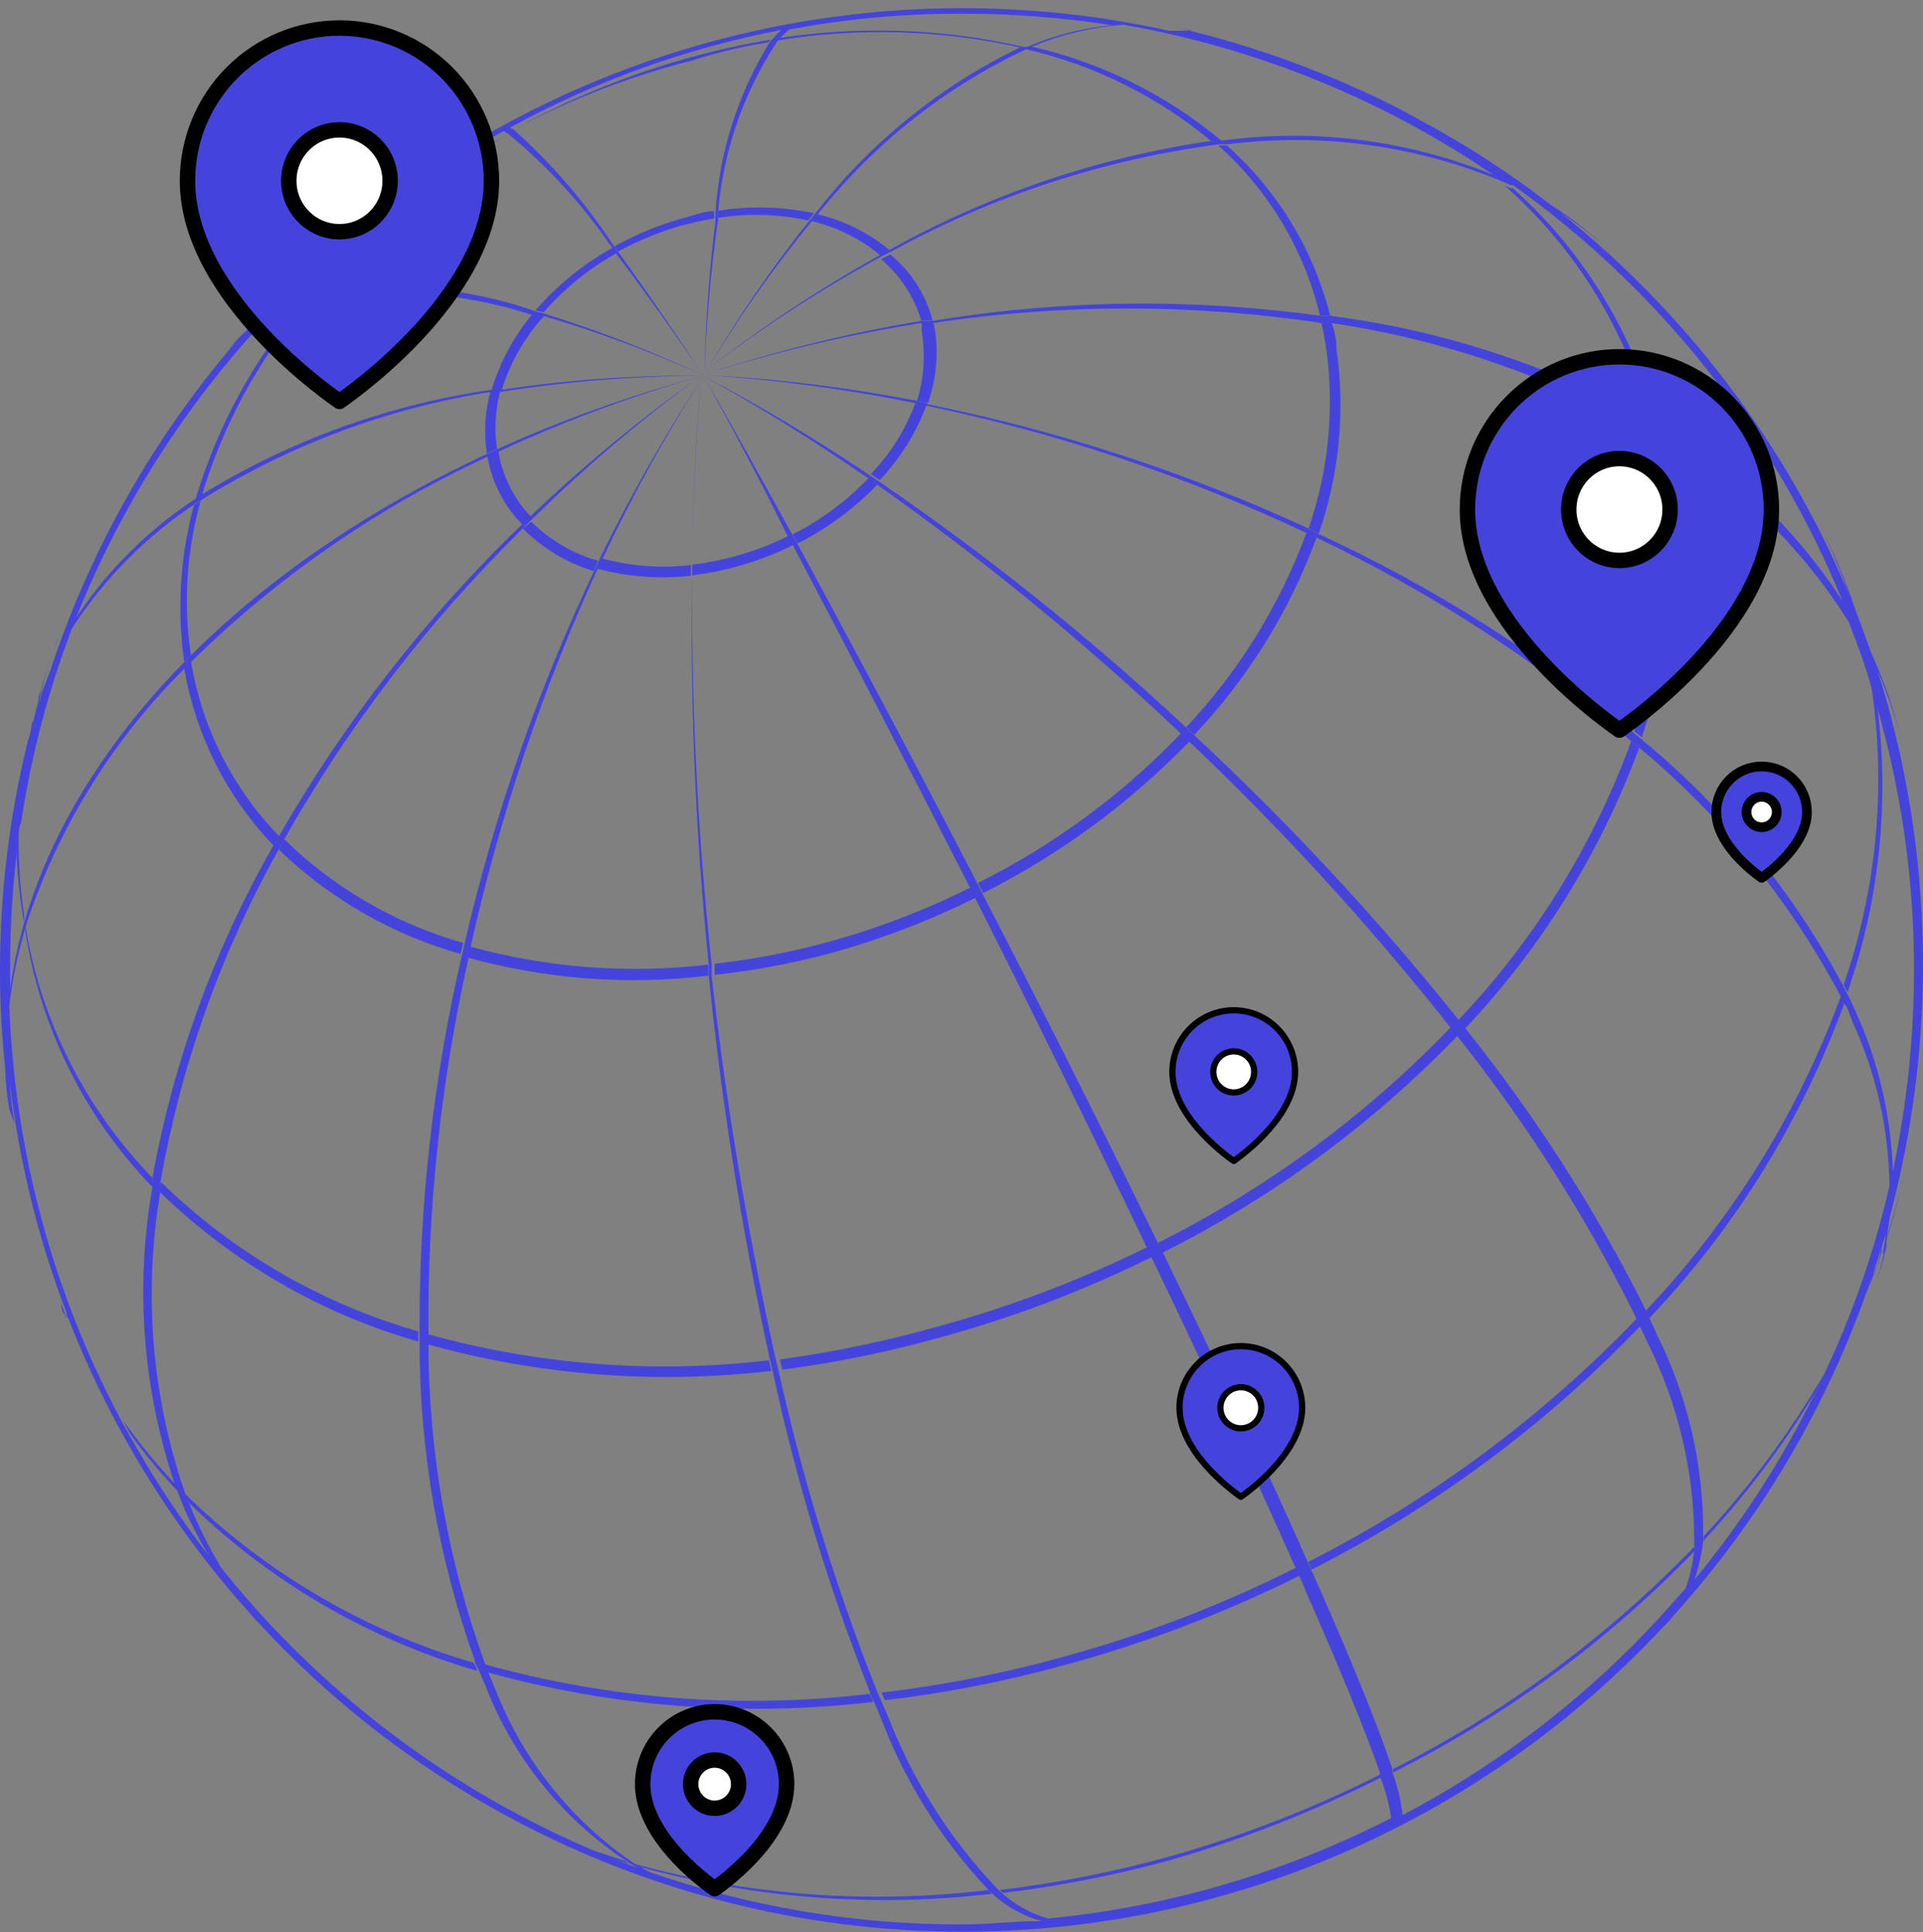 <svg xmlns="http://www.w3.org/2000/svg" width="219" height="220" viewBox="0 0 219 220" fill="none"><rect x="0" y="0" width="219" height="220" fill="#808080" stroke="none"/><path d="M72.127 212.178L72.706 212.517C85.802 216.139 99.471 217.192 112.964 215.617L112.578 215.182C99.028 216.831 85.288 215.811 72.127 212.178Z" fill="#4444DD"></path><path d="M158.625 201.425V201.812C171.483 195.381 183.157 186.798 193.146 176.429C193.168 176.252 193.168 176.073 193.146 175.896C183.15 186.295 171.479 194.926 158.625 201.425Z" fill="#4444DD"></path><path d="M113.882 215.182C113.982 215.306 114.095 215.42 114.219 215.521C120.517 214.76 126.753 213.546 132.878 211.888C141.418 209.477 149.702 206.233 157.612 202.2V201.812C149.659 205.861 141.325 209.106 132.733 211.5C126.546 213.182 120.246 214.412 113.882 215.182Z" fill="#4444DD"></path><path d="M193.966 175.461C198.769 170.292 203.034 164.643 206.694 158.603C207.08 157.877 207.466 157.102 207.803 156.327C203.898 163.015 199.274 169.253 194.014 174.928C194.014 174.928 193.966 175.267 193.966 175.461Z" fill="#4444DD"></path><path d="M214.648 141.649C215.408 139.494 216.036 137.294 216.529 135.061L217.011 132.979C216.429 135.663 215.705 138.315 214.841 140.923C214.841 140.923 214.697 141.407 214.648 141.649Z" fill="#4444DD"></path><path d="M213.249 145.185C213.008 145.912 212.767 146.638 212.478 147.317C213.153 145.767 213.779 144.216 214.31 142.473C214.282 142.247 214.282 142.02 214.31 141.794C214.117 143.005 213.828 144.12 213.249 145.185Z" fill="#4444DD"></path><path d="M69.476 211.5L71.694 212.227L71.115 211.839L67.21 210.58L69.476 211.5Z" fill="#4444DD"></path><path d="M14.801 163.205C16.541 165.638 18.459 167.938 20.539 170.084C20.447 169.785 20.334 169.494 20.201 169.212C17.883 166.798 15.755 164.207 13.837 161.461C14.126 161.897 14.464 162.624 14.801 163.205Z" fill="#4444DD"></path><path d="M208.139 61.625L207.223 59.785C208.926 63.158 210.329 66.675 211.417 70.296L212.14 72.282C211.148 68.61 209.808 65.041 208.139 61.625Z" fill="#4444DD"></path><path d="M148.981 177.834C149.13 178.115 149.259 178.407 149.367 178.706C163.363 171.621 176.063 162.203 186.926 150.853L186.54 149.981C175.668 161.321 162.97 170.737 148.981 177.834Z" fill="#4444DD"></path><path d="M209.633 113.457C204.73 126.787 197.166 138.969 187.406 149.254L187.792 150.126C197.579 139.844 205.146 127.64 210.019 114.281C209.874 113.796 209.778 113.457 209.633 113.457Z" fill="#4444DD"></path><path d="M100.384 192.705L100.769 193.577C107.641 192.769 114.443 191.442 121.116 189.605C130.432 187.087 139.476 183.647 148.116 179.336C148.008 179.021 147.879 178.713 147.73 178.416C139.101 182.764 130.054 186.221 120.73 188.733C114.057 190.57 107.256 191.898 100.384 192.705Z" fill="#4444DD"></path><path d="M21.263 170.859C30.525 179.965 41.889 186.622 54.338 190.235C54.338 189.944 54.097 189.654 53.952 189.315C41.52 185.694 30.174 179.037 20.926 169.938C21.061 170.236 21.174 170.544 21.263 170.859Z" fill="#4444DD"></path><path d="M55.109 189.46C55.109 189.751 55.109 190.041 55.447 190.38C69.749 194.349 84.68 195.5 99.418 193.771C99.418 193.432 99.177 193.141 99.032 192.851C84.311 194.606 69.391 193.454 55.109 189.46Z" fill="#4444DD"></path><path d="M6.798 147.995L7.521 149.884V150.271C7.521 150.271 7.521 149.787 7.28 149.545C7.039 149.303 6.991 148.527 6.798 147.995Z" fill="#4444DD"></path><path d="M209.971 112.1L210.405 112.972C214.047 102.486 215.203 91.29 213.78 80.275L213.201 78.337C213.201 78.337 213.201 78.337 213.201 78.677C214.794 89.917 213.686 101.378 209.971 112.1Z" fill="#4444DD"></path><path d="M18.129 135.642C26.405 143.707 36.543 149.583 47.636 152.742V151.579C36.616 148.434 26.544 142.592 18.322 134.577C18.23 134.926 18.165 135.283 18.129 135.642Z" fill="#4444DD"></path><path d="M2.893 106.094C4.615 117.049 9.667 127.201 17.357 135.158V134.093C9.727 126.247 4.678 116.237 2.893 105.416C2.906 105.642 2.906 105.868 2.893 106.094Z" fill="#4444DD"></path><path d="M2.748 105.077C2.748 104.786 2.748 104.496 2.748 104.205C2.218 100.728 2.024 97.208 2.17 93.693C2.17 94.371 1.928 95.098 1.832 95.776C1.895 98.896 2.201 102.005 2.748 105.077Z" fill="#4444DD"></path><path d="M185.769 84.393C181.443 96.236 174.73 107.054 166.05 116.169L166.821 117.138C175.534 107.928 182.293 97.035 186.685 85.119L185.769 84.393Z" fill="#4444DD"></path><path d="M48.6 151.87C48.6 152.258 48.6 152.645 48.6 153.033C61.362 156.591 74.69 157.628 87.846 156.084L87.556 154.873C74.5 156.423 61.268 155.403 48.6 151.87Z" fill="#4444DD"></path><path d="M6.075 74.124L5.834 74.802C5.4 76.11 4.966 77.369 4.629 78.677C4.68 78.441 4.761 78.213 4.87 77.999C5.207 76.691 5.641 75.431 6.075 74.124Z" fill="#4444DD"></path><path d="M154.139 9.843L152.018 8.923C154.624 10.003 157.168 11.232 159.635 12.604L161.709 13.719C159.261 12.283 156.734 10.989 154.139 9.843Z" fill="#4444DD"></path><path d="M88.811 154.776L89.1 155.939C95.241 155.143 101.316 153.896 107.276 152.209C115.591 149.936 123.665 146.854 131.383 143.005L130.853 141.891C123.128 145.711 115.055 148.777 106.746 151.046C100.861 152.708 94.868 153.954 88.811 154.776Z" fill="#4444DD"></path><path d="M186.104 83.23L186.972 83.957C190.265 74.377 191.208 64.141 189.721 54.118C189.526 52.651 189.253 51.195 188.901 49.758L188.033 49.225C188.322 50.63 188.612 52.083 188.853 53.536C190.29 63.513 189.348 73.691 186.104 83.23Z" fill="#4444DD"></path><path d="M4.58 78.967C4.58 78.967 4.58 79.403 4.58 79.645C4.146 81.341 3.76 82.988 3.471 84.49C3.471 83.714 3.808 82.988 4.001 82.213C4.194 81.438 4.29 80.081 4.58 78.967Z" fill="#4444DD"></path><path d="M131.866 141.504L132.397 142.618C144.97 136.321 156.383 127.917 166.146 117.768L165.375 116.799C155.694 126.899 144.36 135.255 131.866 141.504Z" fill="#4444DD"></path><path d="M6.075 74.123L6.606 72.573C6.509 73.106 6.22 73.639 6.075 74.123Z" fill="#4444DD"></path><path d="M187.985 48.256L188.853 48.789C186.191 38.197 180.41 28.659 172.268 21.42H171.978L171.352 21.129C179.485 28.285 185.282 37.739 187.985 48.256Z" fill="#4444DD"></path><path d="M139.242 16.141C132.928 10.825 125.439 7.105 117.402 5.29L116.727 5.581C124.603 7.375 131.941 11.028 138.134 16.238L139.242 16.141Z" fill="#4444DD"></path><path d="M20.974 75.334L21.745 74.608C20.861 68.734 21.239 62.739 22.854 57.024L22.083 57.508C20.518 63.314 20.141 69.378 20.974 75.334Z" fill="#4444DD"></path><path d="M57.953 15.268C49.472 19.969 41.857 26.097 35.438 33.385H35.968C42.231 26.148 49.664 20.023 57.953 15.268Z" fill="#4444DD"></path><path d="M150.333 35.952H151.49C149.601 28.451 145.5 21.697 139.726 16.576H138.762C144.496 21.698 148.534 28.459 150.333 35.952Z" fill="#4444DD"></path><path d="M149.028 60.173L150.185 60.754C152.523 54.026 153.218 46.833 152.21 39.779C152.21 38.778 152.018 37.761 151.632 36.727H150.475C150.718 37.734 150.911 38.753 151.053 39.779C151.982 46.642 151.289 53.629 149.028 60.173Z" fill="#4444DD"></path><path d="M34.81 34.015C29.061 40.636 24.787 48.415 22.274 56.83L22.998 56.346C25.514 48.054 29.753 40.392 35.437 33.87L34.81 34.015Z" fill="#4444DD"></path><path d="M116.098 5.387H116.773C107.49 3.236 97.884 2.891 88.472 4.37L88.231 4.66C97.481 3.111 106.94 3.358 116.098 5.387Z" fill="#4444DD"></path><path d="M31.773 96.745C37.59 102.352 44.695 106.429 52.457 108.613L52.746 107.354C45.074 105.183 38.064 101.12 32.352 95.534L31.773 96.745Z" fill="#4444DD"></path><path d="M81.386 109.727V110.986C85.73 110.521 90.033 109.728 94.259 108.613C100.096 107.028 105.765 104.87 111.182 102.17L110.603 101.008C105.267 103.675 99.678 105.801 93.921 107.353C89.807 108.456 85.617 109.249 81.386 109.727Z" fill="#4444DD"></path><path d="M53.421 107.741C53.313 108.155 53.232 108.576 53.18 109.001C62.118 111.486 71.453 112.194 80.662 111.084C80.662 110.696 80.662 110.26 80.662 109.824C71.533 110.899 62.283 110.192 53.421 107.741Z" fill="#4444DD"></path><path d="M87.556 4.805L87.797 4.515C84.808 5.003 81.847 5.65 78.926 6.452C71.821 8.38 64.974 11.161 58.531 14.736C64.953 11.297 71.77 8.662 78.829 6.888C81.77 5.919 84.663 5.29 87.556 4.805Z" fill="#4444DD"></path><path d="M111.375 100.523L111.954 101.686C120.705 97.285 128.658 91.439 135.482 84.392L134.518 83.472C127.837 90.451 120.008 96.22 111.375 100.523Z" fill="#4444DD"></path><path d="M20.973 76.061C22.271 83.691 25.834 90.748 31.194 96.309L31.821 95.243C26.511 89.782 22.994 82.817 21.744 75.286C21.599 75.528 21.31 75.77 20.973 76.061Z" fill="#4444DD"></path><path d="M148.787 60.657C145.749 68.886 141.092 76.415 135.094 82.794L136.01 83.666C142.13 77.207 146.872 69.558 149.944 61.19L148.787 60.657Z" fill="#4444DD"></path><path d="M70.2 28.832L69.766 28.202C66.453 30.048 63.484 32.457 60.991 35.323L61.907 35.565C64.262 32.854 67.068 30.576 70.2 28.832Z" fill="#4444DD"></path><path d="M55.447 51.647L56.604 51.114C56.274 48.899 56.406 46.639 56.99 44.478H55.881C55.23 46.809 55.082 49.254 55.447 51.647Z" fill="#4444DD"></path><path d="M55.495 51.889C55.992 54.881 57.408 57.642 59.545 59.785L60.509 58.865C58.515 56.812 57.201 54.189 56.749 51.356L55.495 51.889Z" fill="#4444DD"></path><path d="M59.543 60.173C61.789 62.429 64.555 64.093 67.595 65.017C67.791 64.639 67.968 64.251 68.125 63.855C65.251 63.04 62.63 61.507 60.507 59.398L59.543 60.173Z" fill="#4444DD"></path><path d="M104.334 45.641C103.218 48.752 101.46 51.592 99.175 53.972L100.187 54.651C102.57 52.152 104.409 49.182 105.587 45.931L104.334 45.641Z" fill="#4444DD"></path><path d="M101.443 28.589C99.001 26.534 96.109 25.09 93.005 24.375L92.33 25.15C95.292 25.834 98.051 27.212 100.382 29.171L101.443 28.589Z" fill="#4444DD"></path><path d="M104.43 45.64L105.683 45.883C106.598 43.274 106.879 40.484 106.503 37.745C106.446 37.352 106.366 36.964 106.262 36.582H104.96C104.983 36.953 104.983 37.325 104.96 37.696C105.415 40.349 105.233 43.072 104.43 45.64Z" fill="#4444DD"></path><path d="M92.041 25.102L92.716 24.278C89.115 23.52 85.407 23.422 81.772 23.988V24.811C85.183 24.263 88.666 24.362 92.041 25.102Z" fill="#4444DD"></path><path d="M60.798 35.565C58.589 38.147 56.946 41.167 55.977 44.429H57.134C58.096 41.294 59.744 38.415 61.955 36.001L60.798 35.565Z" fill="#4444DD"></path><path d="M104.913 36.485H106.215C105.433 33.536 103.746 30.909 101.394 28.977L100.333 29.51C102.507 31.334 104.099 33.76 104.913 36.485Z" fill="#4444DD"></path><path d="M81.337 24.86C81.316 24.585 81.316 24.31 81.337 24.036C80.179 24.036 79.07 24.52 77.865 24.811C75.11 25.572 72.455 26.662 69.958 28.057L70.392 28.638C72.788 27.328 75.329 26.304 77.962 25.586C79.167 25.296 80.228 25.053 81.337 24.86Z" fill="#4444DD"></path><path d="M90.257 60.851L90.835 61.868C94.252 60.15 97.35 57.856 99.996 55.086L98.984 54.36C96.463 57.005 93.511 59.201 90.257 60.851Z" fill="#4444DD"></path><path d="M78.832 64.29C78.832 64.677 78.832 65.113 78.832 65.501C82.859 65.011 86.773 63.831 90.403 62.013L89.825 60.996C87.823 62.002 85.722 62.798 83.557 63.369C82.006 63.79 80.427 64.097 78.832 64.29Z" fill="#4444DD"></path><path d="M68.512 63.563L67.934 64.726C71.434 65.675 75.082 65.954 78.685 65.549V64.338C75.276 64.733 71.823 64.47 68.512 63.563Z" fill="#4444DD"></path><path d="M215.227 138.501C220.696 118.077 220.211 96.506 213.829 76.352C215.044 79.168 216.012 82.085 216.722 85.071L216.24 83.182C215.572 80.491 214.668 77.865 213.54 75.334C213.431 75.035 213.302 74.744 213.154 74.462L212.286 72.089L211.563 70.103C204.508 52.118 192.869 36.315 177.813 24.278C179.7 25.51 181.489 26.887 183.165 28.396L181.911 27.282C180.266 25.836 178.508 24.524 176.656 23.358C171.953 19.714 166.953 16.473 161.71 13.67L159.636 12.556C151.656 8.436 143.204 5.312 134.469 3.255L135.77 3.497H135.095H134.469H133.119C107.092 -2.249 79.873 1.729 56.555 14.687L55.687 15.171C45.237 21.14 35.837 28.8 27.868 37.842C27.387 38.228 26.95 38.666 26.566 39.15L25.794 40.021L27.096 38.665C17.536 49.708 10.259 62.552 5.689 76.448C5.448 77.127 5.159 77.756 4.918 78.483C4.809 78.698 4.728 78.926 4.677 79.161C4.677 79.742 4.291 80.372 4.098 80.954L3.713 82.407C3.713 81.632 4.146 80.905 4.388 80.13C4.629 79.355 4.388 79.646 4.388 79.452C4.388 79.258 4.821 78.338 5.014 77.805C4.468 79.484 3.986 81.099 3.568 82.649C3.568 83.424 3.182 84.15 3.038 84.926C1.017 93.299 -0.003 101.886 4.36849e-05 110.502C-0.003 114.175 0.19 117.846 0.579 121.498C0.624 123.122 0.785 124.741 1.061 126.342L1.688 127.989C1.399 126.387 1.206 124.77 1.109 123.145C2.159 132.15 4.329 140.986 7.57 149.448C7.57 149.448 7.57 149.932 7.811 150.175C14.568 167.472 25.579 182.766 39.817 194.628C54.054 206.489 71.052 214.53 89.222 217.999C107.392 221.468 126.141 220.252 143.717 214.465C161.292 208.678 177.12 198.508 189.722 184.906L189.433 185.245L190.204 184.422L190.59 183.938C200.205 173.309 207.643 160.882 212.479 147.365C212.768 146.687 213.009 145.96 213.25 145.234C213.781 143.587 214.311 141.891 214.793 140.39L214.504 142.23C214.476 142.456 214.476 142.683 214.504 142.909C214.262 144.06 213.94 145.193 213.54 146.299L214.022 144.943C214.359 143.926 214.6 142.957 214.841 141.94C214.841 141.94 214.841 141.455 214.841 141.213C214.841 140.971 215.131 139.324 215.227 138.501ZM207.802 156.327C207.465 157.102 207.079 157.877 206.693 158.603C202.969 166.188 198.373 173.309 193 179.82C193.467 178.403 193.79 176.943 193.965 175.46C193.965 175.46 193.965 175.121 193.965 174.928C194.061 166.926 192.242 159.018 188.661 151.87C188.372 151.192 188.083 150.562 187.745 149.884L187.359 149.012C181.65 137.619 174.749 126.869 166.772 116.945L166.001 115.976C156.788 104.482 146.749 93.683 135.963 83.666L135.047 82.794C124.128 72.609 112.459 63.265 100.14 54.844L99.128 54.166C92.905 49.985 86.468 46.137 79.842 42.637C86.062 46.076 92.426 50 98.742 54.36L99.755 55.086C111.92 63.657 123.457 73.095 134.276 83.327L135.24 84.247C145.93 94.373 155.887 105.251 165.036 116.799L165.808 117.768C173.76 127.742 180.629 138.541 186.299 149.981L186.684 150.853L187.6 152.79C191.168 159.928 193.002 167.813 192.952 175.8C192.974 175.977 192.974 176.155 192.952 176.332C192.818 177.853 192.494 179.35 191.988 180.789C190.059 183.017 188.083 185.197 186.009 187.28C178.273 195.032 169.414 201.565 159.733 206.656C159.556 204.998 159.167 203.37 158.576 201.812V201.424C157.081 196.92 154.333 190.041 150.186 180.644L149.319 178.706C149.21 178.407 149.081 178.115 148.933 177.834C144.353 167.468 138.663 155.455 132.444 142.618L131.865 141.504C125.597 128.667 118.799 115.104 111.856 101.686L111.278 100.523C104.335 87.105 97.344 73.93 90.739 61.771L90.16 60.754C86.641 54.311 83.217 48.208 79.987 42.54C83.121 48.256 86.448 54.408 89.63 60.899L90.208 61.916C96.621 74.075 103.467 87.348 110.265 100.669L110.844 101.831C117.642 115.298 124.344 128.958 130.515 141.843L131.046 142.957C137.217 155.794 142.81 167.855 147.39 178.173C147.539 178.471 147.668 178.778 147.776 179.094C148.105 179.721 148.395 180.368 148.644 181.031C152.79 190.429 155.586 197.307 157.129 201.764V202.151C157.748 203.71 158.185 205.335 158.431 206.995C146.242 213.234 132.994 217.112 119.378 218.427C117.256 217.838 115.316 216.722 113.737 215.182C113.612 215.081 113.499 214.967 113.399 214.842C108.099 209.248 103.939 202.665 101.153 195.466L100.285 193.48L99.899 192.608C95.167 180.675 91.394 168.381 88.617 155.842L88.328 154.68C85.135 140.287 82.705 125.735 81.048 111.083V109.824C79.465 95.104 78.725 80.306 78.83 65.501C78.83 65.114 78.83 64.677 78.83 64.29C78.83 56.733 79.264 49.467 79.891 42.637C79.312 49.467 78.83 56.782 78.83 64.338V65.549C78.585 80.332 79.213 95.116 80.71 109.824C80.71 110.26 80.71 110.696 80.71 111.083C82.203 125.735 84.521 140.291 87.653 154.68L87.942 155.891C90.63 168.436 94.356 180.734 99.08 192.657C99.08 192.947 99.321 193.238 99.465 193.577C99.61 193.916 99.996 194.885 100.285 195.515C103.049 202.822 107.228 209.507 112.58 215.182L112.917 215.521C114.529 217.032 116.481 218.129 118.606 218.718C115.569 218.718 112.58 219.105 109.494 219.105C97.417 219.126 85.422 217.112 74.008 213.147L72.851 212.517L72.273 212.178C65.093 207.339 59.557 200.409 56.41 192.318C56.121 191.688 55.88 191.01 55.591 190.38C55.301 189.75 55.591 189.75 55.253 189.46C51.017 177.785 48.831 165.459 48.792 153.033C48.792 152.645 48.792 152.258 48.792 151.87C48.677 137.451 50.214 123.066 53.373 109C53.425 108.576 53.506 108.155 53.614 107.741C56.906 92.929 61.755 78.509 68.078 64.726L68.657 63.563C72.043 56.335 75.909 49.344 80.228 42.637C75.832 49.316 71.87 56.274 68.367 63.467C68.211 63.863 68.034 64.251 67.837 64.629C61.316 78.329 56.304 92.705 52.891 107.499L52.601 108.758C49.344 122.795 47.726 137.166 47.78 151.579V152.742C47.774 165.144 49.911 177.453 54.096 189.121C54.096 189.46 54.337 189.75 54.482 190.041C54.626 190.332 55.012 191.349 55.301 191.979C58.45 200.097 64.025 207.036 71.26 211.839L71.839 212.227L72.707 212.663C71.646 212.324 70.633 211.936 69.621 211.5L67.355 210.58C54.532 205.095 42.877 197.185 33.027 187.28C30.245 184.491 27.621 181.548 25.168 178.464C24.072 176.637 23.09 174.745 22.227 172.796C21.937 172.167 21.696 171.488 21.407 170.859C21.316 170.56 21.203 170.269 21.07 169.987C17.267 158.959 16.305 147.144 18.273 135.643C18.246 135.288 18.246 134.932 18.273 134.577C20.601 121.294 25.149 108.503 31.725 96.745L32.303 95.679C39.678 82.617 48.849 70.664 59.544 60.173L60.508 59.204C66.52 53.269 72.967 47.796 79.794 42.831C72.841 47.737 66.266 53.161 60.123 59.058L59.158 59.979C48.37 70.441 39.103 82.378 31.628 95.437L31.002 96.503C24.366 108.165 19.752 120.876 17.357 134.092V135.158C15.334 146.618 16.263 158.408 20.057 169.405C20.19 169.688 20.303 169.979 20.395 170.277C20.684 170.956 20.925 171.634 21.214 172.263C21.983 173.921 22.836 175.538 23.77 177.107C20.391 172.726 17.345 168.094 14.657 163.254C14.32 162.672 13.982 162.091 13.693 161.51C5.971 146.985 1.651 130.882 1.061 114.426C1.409 111.625 1.974 108.856 2.748 106.142C2.851 105.858 2.931 105.567 2.989 105.27C6.6 94.295 12.746 84.336 20.925 76.206C21.166 75.916 21.455 75.674 21.696 75.431C31.521 65.738 42.939 57.823 55.446 52.035L56.603 51.502C64.169 47.971 72.005 45.055 80.035 42.782C35.437 54.844 5.159 83.182 1.157 112.585V110.26C1.143 105.401 1.449 100.546 2.073 95.728C2.073 95.05 2.073 94.323 2.411 93.645C3.535 86.093 5.475 78.686 8.196 71.556C11.816 65.952 16.542 61.155 22.082 57.46L22.853 56.975C32.924 50.67 44.157 46.469 55.88 44.623H56.989C64.629 43.414 72.35 42.799 80.083 42.782C72.387 42.697 64.697 43.231 57.085 44.381H55.928C44.26 46.065 33.055 50.12 22.998 56.297L22.275 56.782C16.879 60.316 12.254 64.914 8.679 70.297C13.776 57.564 21.218 45.912 30.616 35.952C31.982 35.234 33.42 34.666 34.907 34.257H35.437C43.929 32.642 52.689 33.226 60.894 35.952H61.81C68.088 37.786 74.227 40.069 80.18 42.782C74.29 40.008 68.217 37.645 62.003 35.71L61.087 35.468C53.01 32.636 44.344 31.935 35.919 33.434H35.389C33.99 33.831 32.633 34.367 31.339 35.032L32.978 33.288C40.188 26.041 48.386 19.859 57.326 14.929L57.857 15.22C62.386 18.945 66.364 23.3 69.669 28.154L70.103 28.783C72.996 32.61 76.323 37.212 79.987 42.589C76.419 37.163 73.189 32.513 70.344 28.59L69.91 28.008C66.721 23.139 62.912 18.71 58.58 14.832C58.425 14.699 58.245 14.6 58.05 14.542C67.733 9.246 78.175 5.487 89.003 3.401C88.582 3.769 88.195 4.174 87.846 4.612L87.605 4.902C84.004 10.755 81.901 17.411 81.482 24.278C81.461 24.552 81.461 24.828 81.482 25.102C80.743 31 80.324 36.935 80.228 42.879C80.409 36.913 80.924 30.962 81.771 25.053V24.23C82.344 17.314 84.631 10.653 88.424 4.854L88.665 4.563C89.034 4.111 89.455 3.704 89.919 3.352C96.39 2.14 102.96 1.54 109.542 1.56C115.256 1.553 120.963 1.991 126.61 2.868C123.289 3.193 120.037 4.026 116.967 5.338H116.292C107.148 9.733 99.143 16.2 92.908 24.23L92.233 25.053C87.8 30.577 83.802 36.44 80.276 42.589C83.896 36.447 87.991 30.6 92.523 25.102L93.198 24.327C99.581 16.293 107.734 9.859 117.015 5.532L117.69 5.241C120.951 3.903 124.4 3.086 127.912 2.819C143.162 5.463 157.666 11.378 170.436 20.161H170.677C160.766 16.007 149.935 14.57 139.29 15.995H138.278C125.369 17.828 112.902 22.014 101.49 28.347L100.43 28.929C93.316 32.865 86.528 37.368 80.132 42.395C86.596 37.41 93.448 32.956 100.623 29.074L101.683 28.541C113.211 22.243 125.797 18.138 138.808 16.431H139.772C150.513 15.065 161.423 16.569 171.401 20.791L172.027 21.081H172.317C189.017 32.982 202.022 49.39 209.827 68.407C204.501 60.203 197.335 53.367 188.902 48.45L188.034 47.917C176.705 41.666 164.308 37.608 151.488 35.952H150.331C135.68 33.926 120.809 34.122 106.215 36.534H104.914C96.492 37.942 88.191 39.999 80.083 42.686C88.214 40.082 96.531 38.106 104.962 36.776H106.264C120.919 34.574 135.82 34.574 150.476 36.776H151.633C164.508 38.691 176.917 42.995 188.227 49.467L189.095 50C197.811 55.107 205.172 62.252 210.55 70.829C211.515 73.348 212.431 75.674 213.202 78.58L213.781 80.517C216.576 90.264 217.988 100.359 217.975 110.502C217.962 118.187 217.154 125.849 215.565 133.366C215.373 127.071 213.93 120.879 211.322 115.152C211.032 114.523 210.743 113.844 210.406 113.215L209.972 112.343C204.218 101.536 196.403 91.973 186.974 84.199L186.106 83.472C175.17 74.372 163.094 66.75 150.186 60.802L149.029 60.173C135.161 53.782 120.598 49.035 105.637 46.028L104.431 45.641C96.394 44.084 88.258 43.096 80.083 42.686C88.181 43.209 96.235 44.277 104.19 45.883L105.444 46.173C120.423 49.301 134.986 54.178 148.836 60.705L149.994 61.238C162.862 67.374 174.887 75.157 185.768 84.393L186.684 85.119C196.098 92.974 203.894 102.6 209.634 113.457C209.634 113.748 209.634 114.038 210.02 114.28C210.406 114.523 210.647 115.588 210.936 116.266C213.658 122.142 215.104 128.532 215.179 135.013C213.49 142.363 211.017 149.509 207.802 156.327Z" fill="#4444DD"></path><path d="M201.737 58.01C201.737 71.536 184.427 83.13 184.427 83.13C184.427 83.13 167.117 71.536 167.117 58.01C167.117 53.397 168.941 48.974 172.187 45.712C175.433 42.451 179.836 40.619 184.427 40.619C189.018 40.619 193.421 42.451 196.667 45.712C199.913 48.974 201.737 53.397 201.737 58.01Z" fill="#4444DD" stroke="black" stroke-width="1.754" stroke-linecap="round" stroke-linejoin="round"></path><path d="M184.427 63.806C187.614 63.806 190.197 61.211 190.197 58.009C190.197 54.808 187.614 52.212 184.427 52.212C181.241 52.212 178.657 54.808 178.657 58.009C178.657 61.211 181.241 63.806 184.427 63.806Z" fill="white" stroke="black" stroke-width="1.754" stroke-linecap="round" stroke-linejoin="round"></path><g clip-path="url(#clip0_173_3361)"><path d="M147.488 122.039C147.488 127.497 140.503 132.176 140.503 132.176C140.503 132.176 133.519 127.497 133.519 122.039C133.519 120.178 134.254 118.393 135.564 117.077C136.874 115.761 138.651 115.022 140.503 115.022C142.356 115.022 144.132 115.761 145.442 117.077C146.752 118.393 147.488 120.178 147.488 122.039Z" fill="#4444DD" stroke="black" stroke-width="0.708" stroke-linecap="round" stroke-linejoin="round"></path><path d="M140.504 124.378C141.79 124.378 142.832 123.331 142.832 122.039C142.832 120.747 141.79 119.7 140.504 119.7C139.218 119.7 138.176 120.747 138.176 122.039C138.176 123.331 139.218 124.378 140.504 124.378Z" fill="white" stroke="black" stroke-width="0.708" stroke-linecap="round" stroke-linejoin="round"></path></g><g clip-path="url(#clip1_173_3361)"><path d="M148.297 160.28C148.297 165.738 141.313 170.416 141.313 170.416C141.313 170.416 134.328 165.738 134.328 160.28C134.328 158.419 135.064 156.634 136.374 155.318C137.684 154.002 139.46 153.262 141.313 153.262C143.165 153.262 144.942 154.002 146.252 155.318C147.562 156.634 148.297 158.419 148.297 160.28Z" fill="#4444DD" stroke="black" stroke-width="0.708" stroke-linecap="round" stroke-linejoin="round"></path><path d="M141.313 162.619C142.598 162.619 143.641 161.571 143.641 160.28C143.641 158.988 142.598 157.94 141.313 157.94C140.027 157.94 138.984 158.988 138.984 160.28C138.984 161.571 140.027 162.619 141.313 162.619Z" fill="white" stroke="black" stroke-width="0.708" stroke-linecap="round" stroke-linejoin="round"></path></g><path d="M55.969 20.582C55.969 34.109 38.659 45.703 38.659 45.703C38.659 45.703 21.35 34.109 21.35 20.582C21.35 15.97 23.173 11.547 26.419 8.285C29.666 5.024 34.069 3.191 38.659 3.191C43.25 3.191 47.653 5.024 50.899 8.285C54.145 11.547 55.969 15.97 55.969 20.582Z" fill="#4444DD" stroke="black" stroke-width="1.754" stroke-linecap="round" stroke-linejoin="round"></path><path d="M38.66 26.38C41.846 26.38 44.429 23.784 44.429 20.583C44.429 17.381 41.846 14.786 38.66 14.786C35.473 14.786 32.89 17.381 32.89 20.583C32.89 23.784 35.473 26.38 38.66 26.38Z" fill="white" stroke="black" stroke-width="1.754" stroke-linecap="round" stroke-linejoin="round"></path><g clip-path="url(#clip2_173_3361)"><path d="M89.586 203.13C89.586 209.538 81.387 215.03 81.387 215.03C81.387 215.03 73.188 209.538 73.188 203.13C73.188 200.946 74.051 198.85 75.589 197.305C77.127 195.76 79.212 194.893 81.387 194.893C83.561 194.893 85.647 195.76 87.185 197.305C88.722 198.85 89.586 200.946 89.586 203.13Z" fill="#4444DD" stroke="black" stroke-width="1.754" stroke-linecap="round" stroke-linejoin="round"></path><path d="M81.386 205.876C82.896 205.876 84.12 204.647 84.12 203.13C84.12 201.614 82.896 200.384 81.386 200.384C79.877 200.384 78.653 201.614 78.653 203.13C78.653 204.647 79.877 205.876 81.386 205.876Z" fill="white" stroke="black" stroke-width="1.754" stroke-linecap="round" stroke-linejoin="round"></path></g><g clip-path="url(#clip3_173_3361)"><path d="M205.786 92.452C205.786 96.486 200.624 99.944 200.624 99.944C200.624 99.944 195.461 96.486 195.461 92.452C195.461 91.076 196.005 89.757 196.973 88.784C197.941 87.812 199.254 87.265 200.624 87.265C201.993 87.265 203.306 87.812 204.274 88.784C205.242 89.757 205.786 91.076 205.786 92.452Z" fill="#4444DD" stroke="black" stroke-width="1.105" stroke-linecap="round" stroke-linejoin="round"></path><path d="M200.623 94.181C201.574 94.181 202.344 93.407 202.344 92.452C202.344 91.497 201.574 90.723 200.623 90.723C199.673 90.723 198.902 91.497 198.902 92.452C198.902 93.407 199.673 94.181 200.623 94.181Z" fill="white" stroke="black" stroke-width="1.105" stroke-linecap="round" stroke-linejoin="round"></path></g><defs><clipPath id="clip0_173_3361"><rect width="18.626" height="18.713" fill="white" transform="translate(131.191 114.242)"></rect></clipPath><clipPath id="clip1_173_3361"><rect width="18.626" height="18.713" fill="white" transform="translate(132 152.482)"></rect></clipPath><clipPath id="clip2_173_3361"><rect width="21.865" height="21.968" fill="white" transform="translate(70.454 193.977)"></rect></clipPath><clipPath id="clip3_173_3361"><rect width="13.767" height="13.832" fill="white" transform="translate(193.739 86.689)"></rect></clipPath></defs></svg>